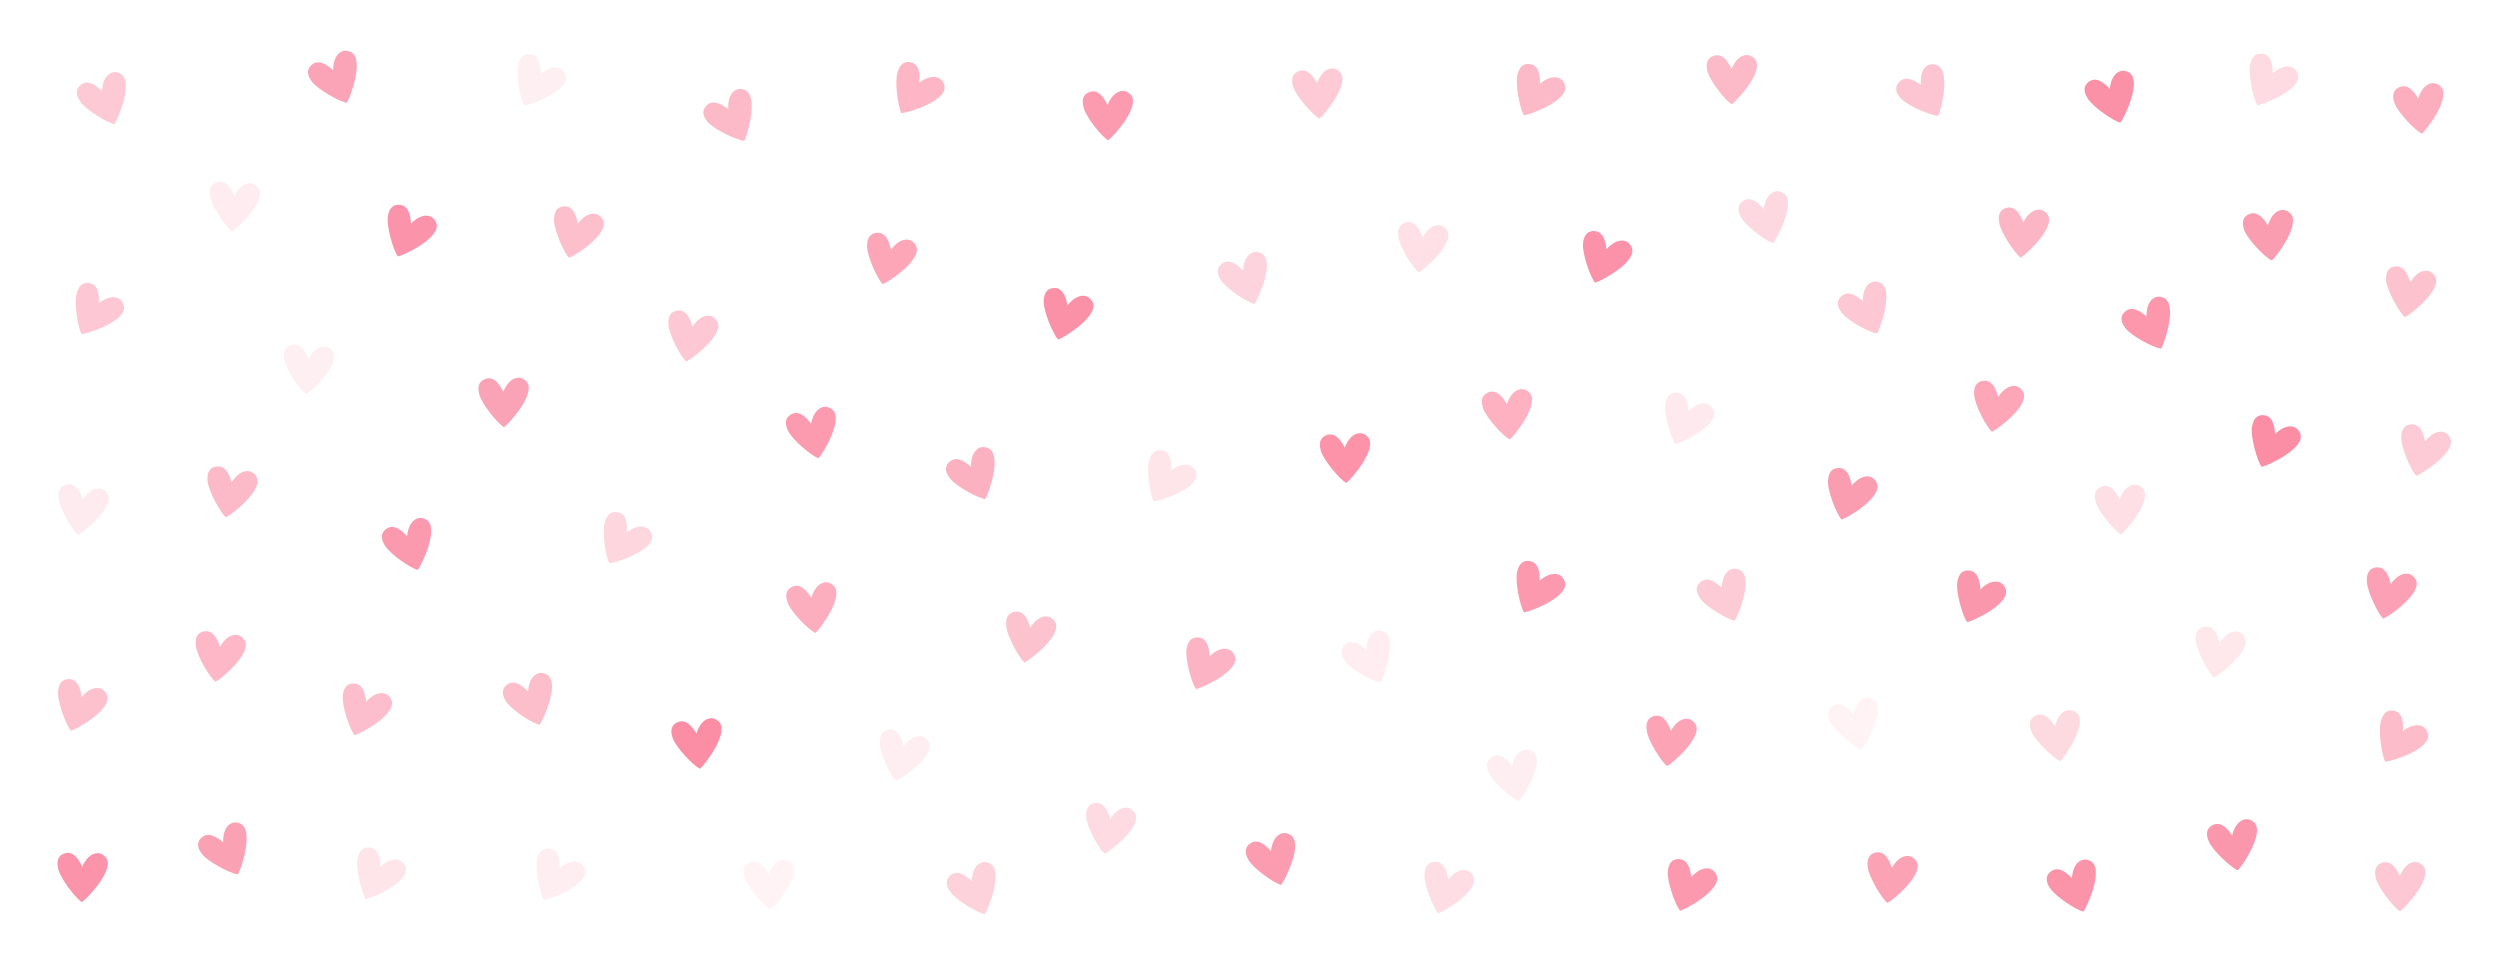 <?xml version="1.0" encoding="utf-8"?>
<!-- Generator: Adobe Illustrator 25.4.1, SVG Export Plug-In . SVG Version: 6.00 Build 0)  -->
<svg version="1.1" id="Layer_1" xmlns="http://www.w3.org/2000/svg" xmlns:xlink="http://www.w3.org/1999/xlink" x="0px" y="0px"
     viewBox="0 0 3421 1316" style="enable-background:new 0 0 3421 1316;" xml:space="preserve">
<style type="text/css">
	.st0{opacity:0.09;fill:#F94F73;}
	.st1{opacity:0.409;fill:#F94F73;}
	.st2{opacity:0.369;fill:#F94F73;}
	.st3{opacity:0.312;fill:#F94F73;}
	.st4{opacity:0.215;fill:#F94F73;}
	.st5{opacity:0.222;fill:#F94F73;}
	.st6{opacity:0.353;fill:#F94F73;}
	.st7{opacity:0.395;fill:#F94F73;}
	.st8{opacity:0.293;fill:#F94F73;}
	.st9{opacity:0.459;fill:#F94F73;}
	.st10{opacity:0.376;fill:#F94F73;}
	.st11{opacity:0.603;fill:#F94F73;}
	.st12{opacity:0.527;fill:#F94F73;}
	.st13{opacity:0.363;fill:#F94F73;}
	.st14{opacity:0.644;fill:#F94F73;}
	.st15{opacity:0.615;fill:#F94F73;}
	.st16{opacity:0.426;fill:#F94F73;}
	.st17{opacity:0.593;fill:#F94F73;}
	.st18{opacity:0.088;fill:#F94F73;}
	.st19{opacity:0.502;fill:#F94F73;}
	.st20{opacity:0.623;fill:#F94F73;}
	.st21{opacity:0.515;fill:#F94F73;}
	.st22{opacity:0.112;fill:#F94F73;}
	.st23{opacity:0.587;fill:#F94F73;}
	.st24{opacity:0.507;fill:#F94F73;}
	.st25{opacity:0.094;fill:#F94F73;}
	.st26{opacity:0.419;fill:#F94F73;}
	.st27{opacity:0.606;fill:#F94F73;}
	.st28{opacity:0.52;fill:#F94F73;}
	.st29{opacity:0.576;fill:#F94F73;}
	.st30{opacity:0.529;fill:#F94F73;}
	.st31{opacity:0.336;fill:#F94F73;}
	.st32{opacity:0.105;fill:#F94F73;}
	.st33{opacity:0.528;fill:#F94F73;}
	.st34{opacity:0.556;fill:#F94F73;}
	.st35{opacity:0.637;fill:#F94F73;}
	.st36{opacity:0.441;fill:#F94F73;}
	.st37{opacity:0.31;fill:#F94F73;}
	.st38{opacity:0.577;fill:#F94F73;}
	.st39{opacity:0.391;fill:#F94F73;}
	.st40{opacity:0.311;fill:#F94F73;}
	.st41{opacity:0.522;fill:#F94F73;}
	.st42{opacity:0.412;fill:#F94F73;}
	.st43{opacity:0.623;fill:#F94F73;}
	.st44{opacity:0.152;fill:#F94F73;}
	.st45{opacity:0.207;fill:#F94F73;}
	.st46{opacity:0.301;fill:#F94F73;}
	.st47{opacity:0.244;fill:#F94F73;}
	.st48{opacity:0.19;fill:#F94F73;}
	.st49{opacity:0.304;fill:#F94F73;}
	.st50{opacity:0.068;fill:#F94F73;}
	.st51{opacity:0.069;fill:#F94F73;}
	.st52{opacity:0.1;fill:#F94F73;}
	.st53{opacity:0.364;fill:#F94F73;}
	.st54{opacity:0.608;fill:#F94F73;}
	.st55{opacity:0.388;fill:#F94F73;}
	.st56{opacity:0.565;fill:#F94F73;}
	.st57{opacity:0.313;fill:#F94F73;}
	.st58{opacity:0.396;fill:#F94F73;}
	.st59{opacity:0.556;fill:#F94F73;}
	.st60{opacity:0.326;fill:#F94F73;}
	.st61{opacity:0.588;fill:#F94F73;}
	.st62{opacity:0.147;fill:#F94F73;}
	.st63{opacity:0.613;fill:#F94F73;}
	.st64{opacity:0.177;fill:#F94F73;}
	.st65{opacity:0.464;fill:#F94F73;}
	.st66{opacity:0.205;fill:#F94F73;}
	.st67{opacity:0.577;fill:#F94F73;}
	.st68{opacity:0.109;fill:#F94F73;}
	.st69{opacity:0.129;fill:#F94F73;}
	.st70{opacity:0.12;fill:#F94F73;}
	.st71{opacity:0.559;fill:#F94F73;}
	.st72{opacity:0.231;fill:#F94F73;}
	.st73{opacity:0.255;fill:#F94F73;}
	.st74{opacity:0.573;fill:#F94F73;}
	.st75{opacity:0.1;fill:#F94F73;}
	.st76{opacity:0.183;fill:#F94F73;}
	.st77{opacity:0.442;fill:#F94F73;}
	.st78{opacity:0.294;fill:#F94F73;}
</style>
   <g>
	<path class="st0" d="M454.55,479.72c-4.75-5.63-10.72-7.26-18.09-4.08c-7.44,3.63-12.57,11.96-14.27,15.85
		c-1.02-1.41-7.19-22.44-21.52-19.98c-8.25,1.41-14.09,7.06-11.55,20.89c2.49,13.56,21,41.09,29.66,47.42
		C425.33,536.42,468.74,496.53,454.55,479.72z"/>
      <path class="st1" d="M333.99,875.08c-4.42-5.89-10.29-7.86-17.82-5.11c-7.63,3.2-13.23,11.22-15.15,15
		c-0.94-1.47-5.89-22.81-20.34-21.18c-8.31,0.94-14.47,6.24-12.73,20.2c1.71,13.68,18.61,42.22,26.89,49.04
		C301.58,930.01,347.2,892.68,333.99,875.08z"/>
      <path class="st2" d="M747.83,922.75c-6.57-3.33-12.7-2.5-18.25,3.29c-5.43,6.25-6.91,15.91-6.95,20.16
		c-1.49-0.9-15.38-17.85-27.61-10.01c-7.04,4.52-10.22,12-2.49,23.74c7.58,11.51,35.36,29.64,45.81,32.09
		C743.05,986.35,767.46,932.69,747.83,922.75z"/>
      <path class="st3" d="M169.44,418.06c-1.91-7.11-6.62-11.13-14.64-11.38c-8.28,0.13-16.46,5.48-19.65,8.28
		c-0.33-1.72,3.03-23.37-10.99-27.23c-8.07-2.22-15.75,0.41-19.34,14c-3.51,13.33,1.55,46.12,6.7,55.53
		C118.91,456.97,175.15,439.31,169.44,418.06z"/>
      <path class="st4" d="M2841.19,975.16c-5.85-4.47-12.03-4.78-18.54-0.1c-6.48,5.15-9.71,14.38-10.53,18.54
		c-1.3-1.16-11.84-20.37-25.31-14.89c-7.75,3.15-12.24,9.92-6.79,22.89c5.34,12.71,29.34,35.62,39.15,39.94
		C2824.84,1036.81,2858.67,988.54,2841.19,975.16z"/>
      <path class="st5" d="M2440.17,264.13c-6.34-3.74-12.52-3.31-18.42,2.12c-5.82,5.89-7.92,15.44-8.23,19.67
		c-1.43-1-14.2-18.8-26.91-11.76c-7.32,4.06-10.97,11.32-4,23.54c6.82,11.97,33.39,31.85,43.65,34.97
		C2431.32,327.3,2459.12,275.32,2440.17,264.13z"/>
      <path class="st6" d="M145.99,950.02c-3.29-6.59-8.71-9.58-16.62-8.23c-8.08,1.78-15.03,8.66-17.6,12.04
		c-0.66-1.61-1.71-23.5-16.21-24.49c-8.35-0.57-15.36,3.55-16.15,17.59c-0.77,13.76,10.74,44.88,17.66,53.07
		C104.25,998.25,155.82,969.71,145.99,950.02z"/>
      <path class="st7" d="M2400.87,80.23c-5.15-5.26-11.23-6.45-18.34-2.75c-7.15,4.17-11.66,12.85-13.07,16.85
		c-1.12-1.34-8.82-21.85-22.93-18.35c-8.12,2.02-13.53,8.08-9.99,21.69c3.48,13.34,23.96,39.43,33.06,45.11
		C2375.9,138.92,2416.26,95.96,2400.87,80.23z"/>
      <path class="st8" d="M3352.49,598.58c-3.64-6.4-9.21-9.1-17.03-7.34c-7.98,2.2-14.55,9.44-16.94,12.96
		c-0.75-1.58-2.94-23.38-17.48-23.6c-8.37-0.13-15.15,4.35-15.2,18.41c-0.05,13.78,13.09,44.25,20.44,52.06
		C3313.36,648.94,3363.36,617.72,3352.49,598.58z"/>
      <path class="st9" d="M1139.94,800.59c-5.7-4.66-11.87-5.17-18.53-0.7c-6.64,4.94-10.16,14.06-11.12,18.2
		c-1.27-1.2-11.19-20.74-24.82-15.69c-7.85,2.9-12.55,9.53-7.52,22.66c4.93,12.87,28.18,36.54,37.86,41.17
		C1121.63,861.69,1156.98,814.52,1139.94,800.59z"/>
      <path class="st10" d="M3322.35,1003.91c-1.82-7.13-6.49-11.21-14.5-11.56c-8.28,0.03-16.53,5.28-19.75,8.04
		c-0.31-1.72,3.31-23.33-10.66-27.36c-8.04-2.32-15.76,0.21-19.5,13.77c-3.67,13.28,0.99,46.13,6.02,55.6
		C3271.34,1042.2,3327.79,1025.23,3322.35,1003.91z"/>
      <path class="st11" d="M596.82,304.64c-2.81-6.81-8-10.18-15.98-9.41c-8.19,1.19-15.62,7.55-18.42,10.74
		c-0.54-1.66,0-23.56-14.4-25.59c-8.28-1.17-15.57,2.43-17.37,16.37c-1.77,13.67,7.46,45.54,13.78,54.21
		C551.71,349.73,605.22,324.99,596.82,304.64z"/>
      <path class="st12" d="M2621.83,1177.61c-4.43-5.89-10.3-7.85-17.83-5.1c-7.63,3.21-13.23,11.23-15.14,15.02
		c-0.94-1.47-5.91-22.81-20.36-21.17c-8.31,0.95-14.46,6.25-12.71,20.21c1.72,13.67,18.64,42.21,26.93,49.02
		C2589.46,1232.57,2635.05,1195.2,2621.83,1177.61z"/>
      <path class="st13" d="M824.72,300.23c-3.65-6.39-9.23-9.08-17.05-7.29c-7.97,2.23-14.53,9.48-16.9,13
		c-0.75-1.58-3.01-23.37-17.54-23.55c-8.37-0.1-15.13,4.39-15.15,18.45c-0.01,13.78,13.21,44.21,20.58,52.01
		C785.72,350.7,835.64,319.34,824.72,300.23z"/>
      <path class="st14" d="M982.94,986.71c-5.64-4.74-11.8-5.33-18.52-0.95c-6.71,4.85-10.35,13.92-11.36,18.04
		c-1.25-1.22-10.9-20.89-24.6-16.03c-7.89,2.8-12.68,9.36-7.83,22.55c4.76,12.94,27.68,36.92,37.29,41.68
		C963.8,1047.55,999.79,1000.86,982.94,986.71z"/>
      <path class="st15" d="M2232.66,338.05c-3.14-6.66-8.49-9.77-16.43-8.6c-8.12,1.6-15.22,8.32-17.86,11.65
		c-0.63-1.63-1.18-23.53-15.65-24.85c-8.33-0.76-15.43,3.2-16.54,17.22c-1.08,13.74,9.72,45.11,16.46,53.45
		C2189.85,385.33,2242.05,357.95,2232.66,338.05z"/>
      <path class="st16" d="M1689.65,897.47c-2.71-6.85-7.84-10.3-15.84-9.64c-8.21,1.07-15.73,7.32-18.58,10.46
		c-0.52-1.67,0.35-23.56-14.01-25.81c-8.27-1.29-15.61,2.19-17.62,16.11c-1.97,13.64,6.78,45.64,12.97,54.41
		C1643.87,941.87,1697.74,917.93,1689.65,897.47z"/>
      <path class="st17" d="M2960.35,407.31c-6.84-2.72-12.88-1.34-17.87,4.93c-4.84,6.71-5.44,16.47-5.11,20.7
		c-1.57-0.76-16.93-16.39-28.4-7.47c-6.6,5.14-9.09,12.87-0.33,23.87c8.59,10.78,37.9,26.32,48.52,27.82
		C2961.34,471.08,2980.8,415.44,2960.35,407.31z"/>
      <path class="st18" d="M773.94,103.19c-2.17-7.04-7.03-10.87-15.05-10.83c-8.27,0.44-16.24,6.09-19.33,9.01
		c-0.39-1.7,2.15-23.46-12-26.8c-8.14-1.92-15.73,0.99-18.8,14.72c-3.01,13.45,3.27,46.03,8.77,55.24
		C724.89,143.96,780.44,124.22,773.94,103.19z"/>
      <path class="st19" d="M1253.06,335.47c-3.76-6.33-9.38-8.93-17.16-7.01c-7.93,2.36-14.37,9.72-16.69,13.28
		c-0.78-1.56-3.39-23.32-17.93-23.26c-8.37,0.03-15.06,4.64-14.84,18.7c0.22,13.78,13.93,43.99,21.43,51.66
		C1214.89,386.57,1264.29,354.39,1253.06,335.47z"/>
      <path class="st20" d="M1494.81,412.77c-3.55-6.45-9.09-9.22-16.93-7.56c-8.01,2.1-14.67,9.26-17.1,12.74
		c-0.73-1.59-2.64-23.41-17.17-23.82c-8.36-0.23-15.2,4.16-15.43,18.22c-0.23,13.78,12.52,44.41,19.76,52.32
		C1455.03,462.62,1505.42,432.04,1494.81,412.77z"/>
      <path class="st21" d="M479.48,70.91c-6.77-2.89-12.84-1.65-17.99,4.49c-5,6.59-5.84,16.34-5.61,20.57
		c-1.55-0.8-16.52-16.8-28.21-8.16c-6.73,4.97-9.4,12.65-0.91,23.86c8.32,10.99,37.25,27.24,47.83,28.99
		C478.92,134.69,499.73,79.53,479.48,70.91z"/>
      <path class="st22" d="M146.61,674.73c-4.34-5.95-10.18-8.01-17.75-5.37c-7.68,3.09-13.39,11.03-15.36,14.79
		c-0.92-1.48-5.57-22.89-20.03-21.47c-8.33,0.82-14.56,6.04-13.02,20.01c1.51,13.7,18.01,42.48,26.19,49.42
		C113.42,729.19,159.57,692.52,146.61,674.73z"/>
      <path class="st23" d="M3083.4,1124.33c-5.9-4.41-12.08-4.65-18.54,0.1c-6.43,5.22-9.55,14.48-10.33,18.66
		c-1.32-1.15-12.07-20.24-25.47-14.61c-7.71,3.24-12.13,10.06-6.54,22.96c5.48,12.65,29.73,35.29,39.59,39.51
		C3067.73,1186.15,3101.02,1137.5,3083.4,1124.33z"/>
      <path class="st24" d="M2767.81,534.99c-4.11-6.11-9.87-8.38-17.54-6.02c-7.79,2.8-13.79,10.52-15.9,14.21
		c-0.86-1.52-4.71-23.09-19.22-22.2c-8.35,0.51-14.77,5.49-13.75,19.52c1,13.75,16.41,43.12,24.33,50.36
		C2732.61,588.18,2780.09,553.25,2767.81,534.99z"/>
      <path class="st25" d="M1270.48,1014.77c-3.82-6.29-9.47-8.83-17.23-6.84c-7.91,2.44-14.27,9.86-16.55,13.44
		c-0.79-1.56-3.62-23.28-18.16-23.08c-8.37,0.12-15.01,4.79-14.65,18.85c0.35,13.78,14.37,43.85,21.95,51.44
		C1232.83,1066.25,1281.9,1033.58,1270.48,1014.77z"/>
      <path class="st26" d="M2801.2,292.58c-4.72-5.65-10.69-7.31-18.07-4.17c-7.46,3.6-12.63,11.9-14.34,15.78
		c-1.02-1.42-7.08-22.47-21.42-20.09c-8.25,1.37-14.12,6.99-11.65,20.84c2.42,13.57,20.8,41.19,29.43,47.56
		C2771.71,349.13,2815.31,309.46,2801.2,292.58z"/>
      <path class="st27" d="M2860.51,1178.19c-6.56-3.34-12.7-2.52-18.25,3.26c-5.44,6.24-6.94,15.9-6.99,20.15
		c-1.49-0.91-15.34-17.88-27.59-10.06c-7.05,4.51-10.24,11.98-2.53,23.74c7.56,11.53,35.31,29.71,45.75,32.18
		C2855.61,1241.78,2880.12,1188.17,2860.51,1178.19z"/>
      <path class="st28" d="M719.96,521.57c-5.23-5.19-11.32-6.29-18.37-2.48c-7.09,4.27-11.47,13.02-12.82,17.04
		c-1.14-1.32-9.14-21.72-23.19-18.01c-8.09,2.13-13.41,8.27-9.67,21.83c3.67,13.28,24.53,39.08,33.71,44.63
		C695.84,580.61,735.58,537.07,719.96,521.57z"/>
      <path class="st29" d="M582.98,710.91c-6.48-3.5-12.63-2.84-18.33,2.8c-5.6,6.1-7.34,15.72-7.5,19.96
		c-1.47-0.94-14.88-18.27-27.33-10.75c-7.16,4.32-10.54,11.72-3.13,23.67c7.26,11.71,34.54,30.59,44.92,33.33
		C576.47,774.35,602.34,721.38,582.98,710.91z"/>
      <path class="st30" d="M3305.32,792.37c-3.87-6.26-9.54-8.75-17.29-6.69c-7.89,2.5-14.19,9.98-16.44,13.58
		c-0.81-1.55-3.82-23.25-18.35-22.92c-8.36,0.19-14.97,4.92-14.49,18.97c0.47,13.77,14.74,43.73,22.38,51.26
		C3268.1,844.17,3316.89,811.09,3305.32,792.37z"/>
      <path class="st31" d="M3331.47,377.08c-4.28-6-10.09-8.11-17.69-5.55c-7.71,3.01-13.5,10.89-15.51,14.63
		c-0.91-1.49-5.33-22.95-19.81-21.67c-8.33,0.74-14.62,5.89-13.22,19.88c1.37,13.71,17.57,42.67,25.69,49.68
		C3297.73,431.2,3344.25,395,3331.47,377.08z"/>
      <path class="st32" d="M1893.45,864.27c-6.78-2.87-12.85-1.62-17.98,4.54c-4.99,6.61-5.8,16.35-5.55,20.59
		c-1.55-0.8-16.57-16.75-28.23-8.08c-6.71,4.99-9.37,12.67-0.84,23.86c8.35,10.96,37.32,27.13,47.91,28.86
		C1893.07,928.05,1913.72,872.83,1893.45,864.27z"/>
      <path class="st33" d="M328.18,1126.7c-6.86-2.67-12.89-1.24-17.83,5.07c-4.79,6.75-5.31,16.52-4.94,20.74
		c-1.58-0.75-17.05-16.26-28.46-7.25c-6.56,5.19-8.99,12.94-0.14,23.87c8.67,10.71,38.1,26.02,48.74,27.44
		C329.67,1190.46,348.7,1134.67,328.18,1126.7z"/>
      <path class="st34" d="M3133.26,291.09c-5.67-4.69-11.84-5.24-18.52-0.81c-6.67,4.9-10.25,14-11.23,18.13
		c-1.26-1.21-11.06-20.8-24.72-15.84c-7.86,2.85-12.61,9.45-7.66,22.61c4.85,12.9,27.96,36.71,37.61,41.4
		C3114.58,352.07,3150.22,305.12,3133.26,291.09z"/>
      <path class="st35" d="M3147.61,593.1c-2.74-6.84-7.89-10.26-15.88-9.57c-8.2,1.11-15.69,7.4-18.53,10.55
		c-0.53-1.66,0.23-23.56-14.14-25.74c-8.27-1.25-15.6,2.27-17.54,16.2c-1.9,13.65,7.01,45.61,13.23,54.34
		C3102.05,637.72,3155.8,613.52,3147.61,593.1z"/>
      <path class="st36" d="M2092.25,536.54c-5.54-4.85-11.69-5.56-18.49-1.31c-6.8,4.71-10.62,13.72-11.71,17.82
		c-1.23-1.24-10.49-21.1-24.29-16.51c-7.94,2.64-12.86,9.11-8.27,22.4c4.5,13.03,26.96,37.45,36.47,42.4
		C2071.92,597,2108.82,551.02,2092.25,536.54z"/>
      <path class="st37" d="M2572.38,386.61c-6.82-2.78-12.87-1.46-17.92,4.77c-4.9,6.67-5.59,16.42-5.29,20.66
		c-1.56-0.78-16.78-16.54-28.33-7.72c-6.65,5.08-9.21,12.79-0.54,23.87c8.49,10.86,37.66,26.66,48.27,28.25
		C2572.79,450.39,2592.75,394.92,2572.38,386.61z"/>
      <path class="st38" d="M2348.69,1196.98c-3.2-6.63-8.58-9.7-16.5-8.46c-8.11,1.67-15.15,8.45-17.76,11.8
		c-0.64-1.62-1.38-23.52-15.87-24.71c-8.34-0.68-15.4,3.33-16.39,17.36c-0.97,13.75,10.11,45.02,16.92,53.31
		C2306.28,1244.62,2358.25,1216.8,2348.69,1196.98z"/>
      <path class="st39" d="M2141.57,116.43c-2.19-7.03-7.06-10.85-15.08-10.79c-8.26,0.46-16.23,6.14-19.3,9.07
		c-0.39-1.7,2.08-23.47-12.07-26.77c-8.15-1.9-15.73,1.04-18.76,14.77c-2.97,13.46,3.4,46.02,8.92,55.21
		C2092.64,157.34,2148.12,137.44,2141.57,116.43z"/>
      <path class="st40" d="M981.04,438.91c-4.11-6.11-9.86-8.39-17.53-6.04c-7.79,2.8-13.81,10.51-15.92,14.19
		c-0.86-1.52-4.69-23.09-19.2-22.22c-8.35,0.5-14.78,5.47-13.77,19.5c0.99,13.75,16.37,43.14,24.28,50.38
		C945.79,492.06,993.31,457.18,981.04,438.91z"/>
      <path class="st41" d="M2319.21,989.68c-4.53-5.81-10.43-7.67-17.91-4.78c-7.57,3.34-13.02,11.46-14.87,15.28
		c-0.97-1.45-6.32-22.7-20.73-20.8c-8.29,1.09-14.35,6.51-12.35,20.43c1.96,13.64,19.39,41.87,27.8,48.53
		C2287.82,1045.2,2332.74,1007.03,2319.21,989.68z"/>
      <path class="st42" d="M1292.28,116.93c-1.75-7.15-6.37-11.27-14.38-11.7c-8.28-0.05-16.58,5.12-19.83,7.84
		c-0.29-1.72,3.54-23.29-10.38-27.47c-8.01-2.4-15.76,0.05-19.64,13.57c-3.8,13.25,0.52,46.14,5.46,55.66
		C1240.9,154.7,1297.52,138.3,1292.28,116.93z"/>
      <path class="st43" d="M2912.98,98.96c-6.47-3.52-12.63-2.87-18.33,2.77c-5.61,6.09-7.37,15.71-7.53,19.95
		c-1.47-0.95-14.85-18.29-27.31-10.8c-7.17,4.31-10.56,11.7-3.17,23.66c7.24,11.73,34.49,30.65,44.86,33.4
		C2906.37,162.4,2932.32,109.47,2912.98,98.96z"/>
      <path class="st44" d="M554.93,1186.17c-2.53-6.92-7.57-10.5-15.58-10.06c-8.23,0.85-15.92,6.9-18.85,9.97
		c-0.48-1.68,0.97-23.54-13.33-26.16c-8.23-1.51-15.66,1.78-18.03,15.65c-2.33,13.58,5.58,45.8,11.54,54.73
		C508,1229.36,562.47,1206.85,554.93,1186.17z"/>
      <path class="st45" d="M1552.65,1111.87c-4.21-6.04-10-8.22-17.63-5.75c-7.74,2.93-13.63,10.74-15.68,14.45
		c-0.89-1.5-5.08-23.01-19.57-21.89c-8.34,0.64-14.68,5.72-13.44,19.73c1.22,13.73,17.09,42.86,25.13,49.97
		C1518.3,1165.61,1565.22,1129.93,1552.65,1111.87z"/>
      <path class="st46" d="M164.25,100.48c-6.65-3.17-12.76-2.19-18.16,3.74c-5.28,6.38-6.52,16.08-6.46,20.32
		c-1.52-0.87-15.8-17.48-27.84-9.33c-6.93,4.69-9.92,12.24-1.91,23.8c7.86,11.32,36.07,28.77,46.57,30.97
		C161.02,164.18,184.12,109.95,164.25,100.48z"/>
      <path class="st47" d="M1726.2,346.63c-6.56-3.34-12.7-2.52-18.25,3.26c-5.44,6.24-6.94,15.9-6.99,20.15
		c-1.49-0.91-15.34-17.88-27.59-10.05c-7.05,4.51-10.24,11.98-2.53,23.74c7.56,11.53,35.31,29.7,45.75,32.17
		C1721.31,410.22,1745.81,356.61,1726.2,346.63z"/>
      <path class="st48" d="M2015.86,1198.74c-3.44-6.51-8.92-9.38-16.8-7.86c-8.04,1.96-14.84,9-17.32,12.43
		c-0.7-1.6-2.23-23.46-16.75-24.12c-8.36-0.38-15.27,3.89-15.75,17.94c-0.47,13.77,11.73,44.63,18.84,52.66
		C1975.2,1247.88,2026.13,1218.19,2015.86,1198.74z"/>
      <path class="st49" d="M1832.93,97.89c-5.46-4.94-11.6-5.75-18.47-1.62c-6.88,4.6-10.85,13.54-12.01,17.62
		c-1.2-1.26-10.14-21.27-24.01-16.91c-7.98,2.51-13.01,8.89-8.64,22.25c4.28,13.1,26.32,37.9,35.75,43.01
		C1811.59,157.99,1849.25,112.65,1832.93,97.89z"/>
      <path class="st50" d="M1082.34,1180.73c-5.42-4.99-11.54-5.86-18.45-1.79c-6.93,4.53-10.98,13.43-12.18,17.51
		c-1.19-1.28-9.94-21.36-23.85-17.14c-8,2.43-13.1,8.77-8.85,22.17c4.16,13.14,25.97,38.14,35.35,43.34
		C1060.44,1240.63,1098.52,1195.64,1082.34,1180.73z"/>
      <path class="st51" d="M2563.89,957.48c-6.17-4.03-12.35-3.87-18.5,1.28c-6.08,5.62-8.61,15.06-9.12,19.28
		c-1.39-1.06-13.33-19.43-26.35-12.96c-7.49,3.72-11.47,10.81-5.07,23.33c6.27,12.27,31.91,33.33,42.02,36.91
		C2552.18,1020.18,2582.31,969.51,2563.89,957.48z"/>
      <path class="st52" d="M800.24,1189.35c-2.28-7-7.19-10.77-15.21-10.6c-8.26,0.56-16.15,6.33-19.19,9.3
		c-0.42-1.7,1.8-23.49-12.39-26.62c-8.17-1.8-15.71,1.23-18.58,14.99c-2.81,13.49,3.95,45.97,9.58,55.1
		C751.81,1230.84,807.05,1210.27,800.24,1189.35z"/>
      <path class="st53" d="M535.41,957.39c-3.11-6.67-8.45-9.81-16.38-8.68c-8.13,1.56-15.26,8.25-17.92,11.56
		c-0.62-1.63-1.06-23.54-15.53-24.92c-8.33-0.8-15.45,3.12-16.62,17.14c-1.15,13.73,9.5,45.15,16.2,53.53
		C492.36,1004.45,544.7,977.33,535.41,957.39z"/>
      <path class="st54" d="M144.2,1172.46c-5.06-5.34-11.12-6.63-18.29-3.04c-7.22,4.05-11.86,12.66-13.34,16.64
		c-1.1-1.35-8.46-21.99-22.63-18.72c-8.15,1.88-13.66,7.86-10.34,21.52c3.26,13.39,23.32,39.82,32.32,45.64
		C118.28,1230.73,159.34,1188.43,144.2,1172.46z"/>
      <path class="st55" d="M1018.42,122.8c-6.96-2.4-12.93-0.73-17.62,5.76c-4.52,6.93-4.66,16.71-4.13,20.92
		c-1.6-0.69-17.68-15.58-28.72-6.13c-6.36,5.44-8.48,13.28,0.79,23.86c9.08,10.37,39.09,24.51,49.77,25.51
		C1022.4,186.46,1039.22,129.96,1018.42,122.8z"/>
      <path class="st56" d="M1546.92,129.18c-5.2-5.21-11.29-6.35-18.36-2.58c-7.11,4.24-11.54,12.96-12.91,16.97
		c-1.14-1.32-9.02-21.77-23.1-18.14c-8.1,2.09-13.46,8.2-9.79,21.78c3.6,13.3,24.32,39.21,33.47,44.81
		C1522.5,188.1,1562.46,144.77,1546.92,129.18z"/>
      <path class="st57" d="M3315.46,1184.48c-5.14-5.27-11.22-6.46-18.33-2.77c-7.16,4.16-11.67,12.83-13.09,16.84
		c-1.12-1.34-8.79-21.86-22.9-18.38c-8.12,2.01-13.54,8.06-10.01,21.67c3.46,13.34,23.91,39.47,33,45.15
		C3290.42,1243.14,3330.83,1200.23,3315.46,1184.48z"/>
      <path class="st58" d="M350.3,651.39c-4.2-6.04-10-8.23-17.62-5.76c-7.74,2.92-13.63,10.73-15.69,14.45
		c-0.89-1.5-5.07-23.01-19.56-21.9c-8.34,0.64-14.69,5.71-13.45,19.72c1.21,13.73,17.07,42.87,25.1,49.98
		C315.92,705.11,362.87,669.45,350.3,651.39z"/>
      <path class="st59" d="M2567.98,660.19c-3.41-6.52-8.89-9.41-16.77-7.92c-8.05,1.93-14.87,8.94-17.37,12.37
		c-0.69-1.6-2.14-23.47-16.66-24.18c-8.36-0.41-15.29,3.83-15.82,17.88c-0.52,13.77,11.57,44.67,18.64,52.73
		C2527.14,709.18,2578.18,679.69,2567.98,660.19z"/>
      <path class="st60" d="M2649.37,88.65c-7.05-2.11-12.95-0.21-17.37,6.48c-4.24,7.11-3.98,16.89-3.27,21.07
		c-1.63-0.62-18.3-14.84-28.95-4.95c-6.13,5.7-7.93,13.62,1.77,23.81c9.5,9.98,40.06,22.89,50.77,23.45
		C2655.95,152.09,2670.45,94.95,2649.37,88.65z"/>
      <path class="st61" d="M2744.4,805.4c-2.77-6.82-7.94-10.23-15.92-9.5c-8.2,1.15-15.66,7.47-18.48,10.64
		c-0.53-1.66,0.13-23.56-14.25-25.67c-8.28-1.22-15.58,2.34-17.47,16.28c-1.84,13.66,7.21,45.58,13.48,54.28
		C2699.03,850.23,2752.68,825.79,2744.4,805.4z"/>
      <path class="st62" d="M1636.83,647.22c-1.87-7.12-6.55-11.17-14.57-11.47c-8.28,0.08-16.49,5.38-19.7,8.16
		c-0.32-1.72,3.17-23.35-10.82-27.3c-8.05-2.27-15.76,0.31-19.42,13.88c-3.59,13.31,1.26,46.13,6.35,55.57
		C1586.05,685.82,1642.4,668.51,1636.83,647.22z"/>
      <path class="st63" d="M1871.14,597.25c-5.34-5.07-11.45-6.04-18.42-2.08c-6.99,4.43-11.18,13.26-12.45,17.32
		c-1.17-1.29-9.61-21.52-23.58-17.51c-8.04,2.31-13.23,8.56-9.19,22.03c3.96,13.2,25.37,38.54,34.67,43.89
		C1848.32,656.81,1887.1,612.41,1871.14,597.25z"/>
      <path class="st64" d="M1979.36,314.27c-4.54-5.8-10.45-7.64-17.92-4.74c-7.56,3.36-13,11.49-14.83,15.32
		c-0.97-1.45-6.37-22.68-20.78-20.75c-8.29,1.11-14.34,6.55-12.3,20.46c1.99,13.64,19.49,41.82,27.92,48.46
		C1948.11,369.86,1992.94,331.58,1979.36,314.27z"/>
      <path class="st65" d="M3339.08,117.66c-5.64-4.74-11.8-5.33-18.52-0.95c-6.71,4.85-10.35,13.92-11.36,18.04
		c-1.25-1.22-10.91-20.89-24.61-16.03c-7.89,2.8-12.68,9.36-7.83,22.55c4.76,12.94,27.68,36.92,37.29,41.68
		C3319.95,178.5,3355.93,131.82,3339.08,117.66z"/>
      <path class="st31" d="M1443.23,850.24c-4.19-6.06-9.97-8.26-17.61-5.8c-7.75,2.9-13.66,10.69-15.73,14.4
		c-0.88-1.51-5-23.03-19.5-21.96c-8.34,0.61-14.7,5.67-13.51,19.69c1.17,13.73,16.95,42.92,24.96,50.05
		C1408.7,903.86,1455.75,868.34,1443.23,850.24z"/>
      <path class="st66" d="M3144.42,101.32c-2.34-6.98-7.3-10.7-15.31-10.46c-8.25,0.64-16.09,6.49-19.1,9.48
		c-0.43-1.69,1.58-23.51-12.65-26.5c-8.19-1.72-15.7,1.38-18.43,15.17c-2.68,13.52,4.39,45.93,10.11,55.01
		C3096.38,143.27,3151.43,122.17,3144.42,101.32z"/>
      <path class="st67" d="M2141.3,795.96c-2.27-7.01-7.17-10.78-15.19-10.63c-8.26,0.55-16.16,6.31-19.21,9.26
		c-0.41-1.7,1.84-23.49-12.35-26.64c-8.17-1.82-15.71,1.2-18.6,14.96c-2.83,13.49,3.87,45.98,9.49,55.12
		C2092.79,837.37,2148.07,816.9,2141.3,795.96z"/>
      <path class="st68" d="M352.83,256.21c-4.82-5.57-10.81-7.13-18.13-3.87c-7.39,3.72-12.43,12.11-14.08,16.02
		c-1.04-1.4-7.46-22.35-21.76-19.72c-8.23,1.51-14,7.23-11.3,21.03c2.65,13.53,21.49,40.83,30.23,47.06
		C324.3,313.25,367.22,272.85,352.83,256.21z"/>
      <path class="st69" d="M3071.11,871.03c-4.16-6.08-9.93-8.31-17.58-5.9c-7.77,2.86-13.72,10.62-15.8,14.32
		c-0.88-1.51-4.88-23.05-19.38-22.06c-8.35,0.57-14.73,5.59-13.61,19.61c1.1,13.74,16.72,43.01,24.69,50.19
		C3036.3,924.46,3083.53,889.19,3071.11,871.03z"/>
      <path class="st70" d="M2344.88,561.43c-2.83-6.8-8.03-10.16-16-9.36c-8.19,1.22-15.6,7.6-18.39,10.79
		c-0.55-1.66-0.07-23.56-14.47-25.55c-8.29-1.15-15.56,2.47-17.33,16.42c-1.73,13.67,7.59,45.51,13.93,54.17
		C2299.89,606.64,2353.33,581.75,2344.88,561.43z"/>
      <path class="st71" d="M1765.45,1142.17c-6.42-3.61-12.58-3.05-18.37,2.5c-5.7,6.01-7.59,15.6-7.82,19.84
		c-1.45-0.97-14.59-18.5-27.15-11.19c-7.23,4.21-10.73,11.54-3.51,23.61c7.07,11.83,34.05,31.14,44.38,34.04
		C1757.93,1205.5,1784.64,1152.95,1765.45,1142.17z"/>
      <path class="st72" d="M891.94,732.03c-1.86-7.13-6.54-11.18-14.55-11.49c-8.28,0.07-16.5,5.36-19.71,8.13
		c-0.31-1.72,3.2-23.34-10.78-27.32c-8.05-2.29-15.76,0.28-19.44,13.86c-3.61,13.3,1.2,46.13,6.27,55.58
		C841.11,770.55,897.48,753.32,891.94,732.03z"/>
      <path class="st73" d="M1354.22,1181.28c-6.7-3.06-12.79-1.99-18.1,4.02c-5.18,6.46-6.27,16.18-6.15,20.42
		c-1.53-0.84-16.07-17.23-27.98-8.9c-6.86,4.79-9.73,12.39-1.54,23.82c8.03,11.2,36.51,28.21,47.05,30.25
		C1351.97,1245.02,1374.23,1190.44,1354.22,1181.28z"/>
      <path class="st74" d="M1137.88,559.56c-6.11-4.11-12.3-4.04-18.51,1.03c-6.16,5.54-8.81,14.95-9.37,19.15
		c-1.37-1.08-13.07-19.6-26.18-13.31c-7.54,3.62-11.61,10.66-5.38,23.26c6.11,12.35,31.47,33.75,41.53,37.46
		C1125.34,622.09,1156.14,571.83,1137.88,559.56z"/>
      <path class="st75" d="M2097.5,1028.83c-6.04-4.22-12.23-4.26-18.53,0.7c-6.25,5.42-9.08,14.79-9.72,18.98
		c-1.35-1.1-12.71-19.84-25.93-13.78c-7.61,3.48-11.8,10.44-5.8,23.16c5.89,12.46,30.85,34.32,40.84,38.21
		C2083.83,1091.13,2115.54,1041.44,2097.5,1028.83z"/>
      <path class="st76" d="M2931.57,667.72c-5.33-5.08-11.44-6.07-18.42-2.12c-7,4.41-11.22,13.24-12.49,17.29
		c-1.17-1.3-9.56-21.54-23.54-17.56c-8.05,2.29-13.25,8.53-9.25,22.01c3.93,13.21,25.28,38.6,34.57,43.97
		C2908.6,727.22,2947.49,682.91,2931.57,667.72z"/>
      <path class="st77" d="M1351.98,613.11c-6.82-2.77-12.87-1.44-17.91,4.79c-4.9,6.67-5.57,16.43-5.27,20.66
		c-1.56-0.78-16.8-16.53-28.34-7.69c-6.64,5.08-9.19,12.8-0.52,23.87c8.5,10.85,37.69,26.62,48.3,28.2
		C1352.46,676.89,1372.36,621.4,1351.98,613.11z"/>
      <path class="st78" d="M2380.47,779.8c-6.7-3.06-12.79-1.98-18.1,4.03c-5.17,6.46-6.26,16.18-6.13,20.42
		c-1.53-0.84-16.09-17.22-27.99-8.88c-6.85,4.8-9.72,12.4-1.52,23.83c8.04,11.2,36.54,28.18,47.07,30.21
		C2378.27,843.54,2400.49,788.94,2380.47,779.8z"/>
</g>
</svg>
